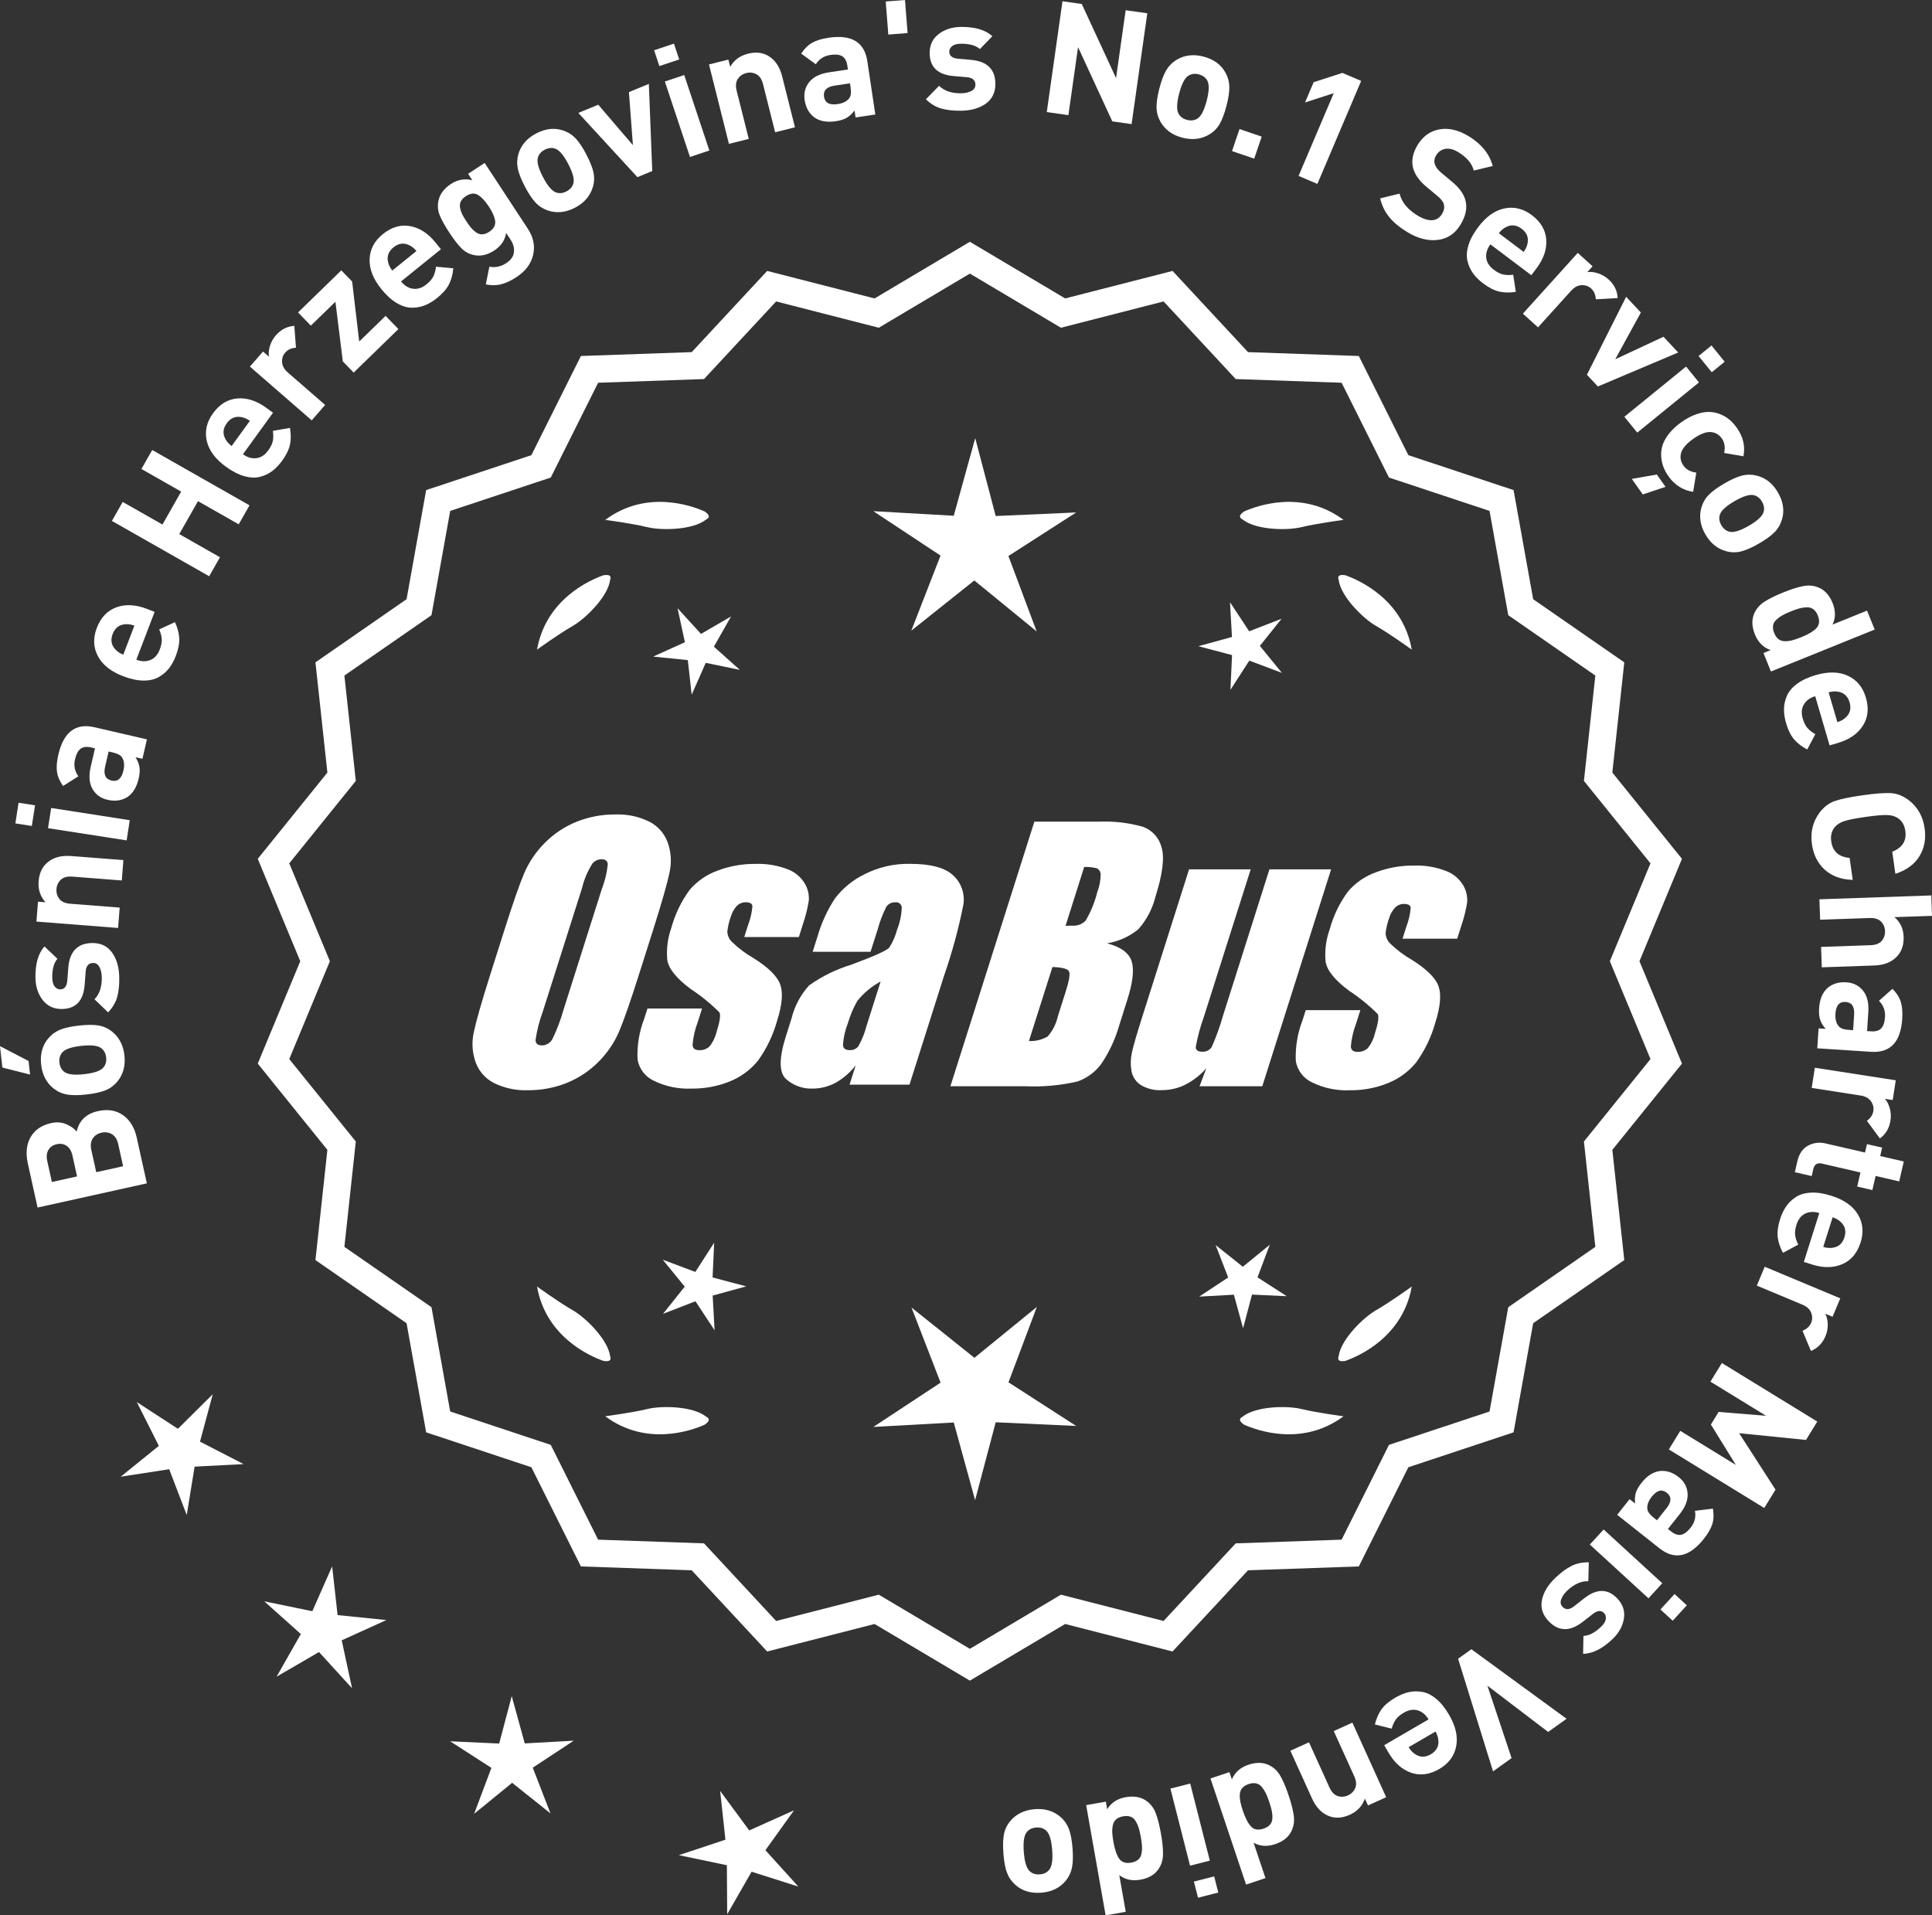 <?xml version="1.0" encoding="UTF-8"?>
<svg id="Layer_2" data-name="Layer 2" xmlns="http://www.w3.org/2000/svg" viewBox="0 0 294.957 292.414">
  <rect x="0" y="0" width="294.957" height="292.414" fill="#333333" stroke="none"/>
  <defs>
    <style>
      .cls-1 {
        fill: #fff;
      }
    </style>
  </defs>
  <g id="Layer_1-2" data-name="Layer 1">
    <g>
      <g>
        <polygon class="cls-1" points="32.48 212.861 27.161 218.134 20.883 214.049 24.254 220.738 18.428 225.446 25.832 224.307 28.509 231.302 29.713 223.909 37.194 223.524 30.535 220.094 32.48 212.861"/>
        <polygon class="cls-1" points="51.54 246.574 50.708 239.13 47.683 245.982 40.346 244.473 45.928 249.467 42.226 255.979 48.701 252.213 53.749 257.747 52.169 250.425 58.991 247.333 51.54 246.574"/>
        <polygon class="cls-1" points="80.113 266.165 78.126 258.942 76.21 266.184 68.728 265.842 75.022 269.901 72.385 276.912 78.19 272.179 84.043 276.855 81.336 269.87 87.591 265.749 80.113 266.165"/>
        <polygon class="cls-1" points="116.855 282.471 121.219 276.383 114.385 279.45 109.944 273.418 110.749 280.865 103.64 283.225 110.971 284.761 111.019 292.251 114.745 285.753 121.883 288.023 116.855 282.471"/>
      </g>
      <g>
        <path class="cls-1" d="M148.069,255.954l-14.465-8.599-16.302,4.175-11.457-12.326-16.818-.586-7.52-15.055-15.972-5.301-2.974-16.563-13.831-9.586,1.813-16.73-10.57-13.094,6.453-15.542-6.453-15.542,10.57-13.094-1.813-16.73,13.831-9.586,2.974-16.563,15.972-5.301,7.52-15.055,16.818-.586,11.457-12.326,16.302,4.175,14.465-8.599,14.465,8.599,16.302-4.175,11.457,12.326,16.818.586,7.52,15.055,15.972,5.301,2.974,16.563,13.831,9.586-1.813,16.73,10.57,13.094-6.453,15.542,6.453,15.542-10.57,13.094,1.813,16.73-13.831,9.586-2.974,16.563-15.972,5.301-7.52,15.055-16.818.586-11.457,12.326-16.302-4.175-14.465,8.599ZM134.081,244.035l13.988,8.315,13.988-8.315,15.764,4.038,11.079-11.92,16.263-.567,7.272-14.558,15.445-5.126,2.876-16.017,13.375-9.27-1.753-16.179,10.222-12.662-6.24-15.029,6.24-15.029-10.222-12.662,1.753-16.178-13.375-9.27-2.876-16.017-15.445-5.126-7.272-14.558-16.263-.567-11.079-11.92-15.764,4.038-13.988-8.316-13.988,8.316-15.764-4.038-11.079,11.92-16.263.567-7.272,14.558-15.445,5.126-2.876,16.017-13.375,9.27,1.753,16.178-10.222,12.662,6.24,15.029-6.24,15.029,10.222,12.662-1.753,16.179,13.375,9.27,2.876,16.017,15.445,5.126,7.272,14.558,16.263.567,11.079,11.92,15.764-4.038Z"/>
        <path class="cls-1" d="M148.069,256.581l-14.549-8.648-16.396,4.199-11.522-12.397-16.915-.59-7.563-15.141-16.063-5.331-2.991-16.659-13.911-9.641,1.823-16.826-10.631-13.169,6.49-15.631-6.49-15.631,10.631-13.17-1.823-16.826,13.911-9.641,2.991-16.659,16.063-5.331,7.563-15.141,16.915-.59,11.522-12.397,16.396,4.199,14.549-8.648,14.548,8.648,16.396-4.199,11.522,12.397,16.915.59,7.563,15.141,16.063,5.331,2.991,16.659,13.911,9.641-1.823,16.826,10.631,13.17-6.49,15.631,6.49,15.631-10.631,13.169,1.823,16.826-13.911,9.641-2.991,16.659-16.063,5.331-7.563,15.141-16.915.59-11.522,12.397-16.396-4.199-14.548,8.648ZM133.687,246.777l14.383,8.55,14.382-8.55,16.209,4.151,11.391-12.255,16.722-.583,7.477-14.968,15.88-5.271,2.957-16.468,13.752-9.531-1.803-16.635,10.51-13.019-6.416-15.453,6.416-15.453-10.51-13.02,1.803-16.635-13.752-9.531-2.957-16.468-15.88-5.271-7.477-14.968-16.722-.583-11.391-12.255-16.209,4.151-14.382-8.55-14.383,8.55-16.208-4.151-11.392,12.255-16.721.583-7.477,14.968-15.88,5.271-2.957,16.468-13.751,9.531,1.803,16.635-10.51,13.02,6.416,15.453-6.416,15.453,10.51,13.019-1.803,16.635,13.751,9.531,2.957,16.468,15.88,5.271,7.477,14.968,16.721.583,11.392,12.255,16.208-4.151ZM148.069,252.978l-14.071-8.365-15.858,4.062-11.145-11.99-16.36-.571-7.315-14.644-15.536-5.157-2.893-16.112-13.455-9.325,1.764-16.274-10.282-12.738,6.277-15.118-6.277-15.119,10.282-12.738-1.764-16.274,13.455-9.325,2.893-16.112,15.536-5.157,7.315-14.644,16.36-.571,11.145-11.99,15.858,4.062,14.071-8.365,14.071,8.365,15.858-4.062,11.145,11.99,16.359.571,7.315,14.644,15.536,5.157,2.893,16.112,13.455,9.325-1.763,16.274,10.282,12.738-6.277,15.119,6.277,15.118-10.282,12.738,1.763,16.274-13.455,9.325-2.893,16.112-15.536,5.157-7.315,14.644-16.359.571-11.145,11.99-15.858-4.062-14.071,8.365ZM134.164,243.458l13.905,8.266,13.905-8.266,15.671,4.014,11.013-11.849,16.166-.564,7.229-14.471,15.354-5.096,2.858-15.922,13.295-9.214-1.743-16.083,10.161-12.587-6.203-14.939,6.203-14.94-10.161-12.587,1.743-16.083-13.295-9.215-2.858-15.921-15.354-5.096-7.229-14.471-16.166-.564-11.013-11.849-15.671,4.014-13.905-8.266-13.905,8.266-15.67-4.014-11.013,11.849-16.167.564-7.229,14.471-15.353,5.096-2.859,15.921-13.295,9.215,1.743,16.083-10.161,12.587,6.203,14.94-6.203,14.939,10.161,12.587-1.743,16.083,13.295,9.214,2.859,15.922,15.353,5.096,7.229,14.471,16.167.564,11.013,11.849,15.67-4.014Z"/>
      </g>
      <g>
        <polygon class="cls-1" points="108.789 195.028 109.032 189.723 106.154 194.186 101.183 192.316 104.538 196.432 101.223 200.582 106.175 198.663 109.097 203.098 108.803 197.795 113.924 196.387 108.789 195.028"/>
        <polygon class="cls-1" points="158.295 199.527 148.764 207.296 139.157 199.62 143.6 211.086 133.331 217.851 145.609 217.169 148.869 229.025 152.014 217.137 164.298 217.7 153.964 211.036 158.295 199.527"/>
        <polygon class="cls-1" points="191.983 195.011 193.853 190.04 189.737 193.396 185.587 190.08 187.506 195.033 183.071 197.954 188.374 197.66 189.782 202.781 191.141 197.646 196.446 197.889 191.983 195.011"/>
      </g>
      <g>
        <path class="cls-1" d="M189.683,216.304c-.197.099-.32.215-.359.348-.001.002-.003.003-.005.005.001 0.0.002.001.003.001-.063.227.115.505.606.846,2.043.909,8.925,3.375,15.191-1.283,0,0-4.07-.534-6.459-1.115-2.166-.527-6.98-.443-8.977,1.198Z"/>
        <path class="cls-1" d="M204.347,207.571c0.0.002-0.0.004-0.0.007.001-0.0.002-.001.003-.001.11.208.43.288,1.022.199,2.109-.742,8.805-3.676,10.161-11.365,0,0-3.325,2.407-5.461,3.625-1.936,1.104-5.378,4.471-5.703,7.036-.075.207-.085.376-.022.5Z"/>
      </g>
      <g>
        <path class="cls-1" d="M107.837,216.304c.197.099.32.215.359.348.001.002.003.003.005.005-.001 0-.002.001-.003.001.063.227-.115.505-.606.846-2.043.909-8.925,3.375-15.191-1.283,0,0,4.07-.534,6.459-1.115,2.166-.527,6.98-.443,8.977,1.198Z"/>
        <path class="cls-1" d="M93.173,207.571c-0.0.002 0.0.004 0.0.007-.001-0-.002-.001-.003-.001-.11.208-.43.288-1.022.199-2.109-.742-8.805-3.676-10.161-11.365,0,0,3.325,2.407,5.461,3.625,1.936,1.104,5.378,4.471,5.703,7.036.075.207.085.376.022.5Z"/>
      </g>
      <g>
        <path class="cls-1" d="M107.837,79.288c.197-.099.32-.215.359-.348.001-.002.003-.003.005-.005-.001-0-.002-.001-.003-.001.063-.227-.115-.505-.606-.846-2.043-.909-8.925-3.375-15.191,1.283,0,0,4.07.534,6.459,1.115,2.166.527,6.98.443,8.977-1.198Z"/>
        <path class="cls-1" d="M93.173,88.021c-0-.002 0-.004 0-.007-.001 0-.002.001-.003.001-.11-.208-.43-.288-1.022-.199-2.109.742-8.805,3.676-10.161,11.365,0,0,3.325-2.407,5.461-3.625,1.936-1.104,5.378-4.471,5.703-7.036.075-.207.085-.376.022-.5Z"/>
      </g>
      <g>
        <path class="cls-1" d="M189.683,79.288c-.197-.099-.32-.215-.359-.348-.001-.002-.003-.003-.005-.005.001-0.0.002-.001.003-.001-.063-.227.115-.505.606-.846,2.043-.909,8.925-3.375,15.191,1.283,0,0-4.07.534-6.459,1.115-2.166.527-6.98.443-8.977-1.198Z"/>
        <path class="cls-1" d="M204.347,88.021c0-.002-0-.004-0-.007.001 0.0.002.001.003.001.11-.208.43-.288,1.022-.199,2.109.742,8.805,3.676,10.161,11.365,0,0-3.325-2.407-5.461-3.625-1.936-1.104-5.378-4.471-5.703-7.036-.075-.207-.085-.376-.022-.5Z"/>
      </g>
      <g id="Group_4" data-name="Group 4">
        <g id="Group_1" data-name="Group 1">
          <path id="Path_1" data-name="Path 1" class="cls-1" d="M97.527,148.848c-1.287,4.058-2.289,6.932-3.006,8.623-.743,1.73-1.811,3.301-3.145,4.628-1.374,1.392-3.018,2.488-4.831,3.221-1.89.759-3.911,1.14-5.947,1.123-1.762.067-3.514-.296-5.104-1.059-1.333-.652-2.362-1.794-2.872-3.188-.534-1.48-.633-3.081-.285-4.615.343-1.661,1.174-4.572,2.493-8.734l2.193-6.911c1.287-4.058,2.289-6.932,3.006-8.623.743-1.73,1.811-3.301,3.145-4.628,1.374-1.392,3.018-2.488,4.831-3.221,1.89-.757,3.911-1.138,5.947-1.12,1.762-.067,3.514.296,5.104,1.059,1.332.654,2.36,1.796,2.872,3.189.534,1.48.633,3.082.285,4.616-.343,1.661-1.173,4.571-2.492,8.731l-2.194,6.909ZM91.936,135.573c.442-1.159.728-2.373.849-3.608-.025-.526-.342-.786-.951-.786-.528.006-1.028.236-1.375.634-.738,1.153-1.278,2.422-1.598,3.754l-5.99,18.863c-.521,1.405-.892,2.861-1.11,4.343,0,.552.337.824.98.824.663-.002,1.272-.367,1.586-.951.708-1.449,1.281-2.96,1.712-4.514l5.891-18.565.005.005Z"/>
          <path id="Path_2" data-name="Path 2" class="cls-1" d="M121.963,143.055h-8.337l.571-1.795c.36-.932.588-1.91.678-2.904-.032-.406-.374-.609-1.027-.609-.511-.005-1.002.199-1.36.563-.44.48-.76,1.059-.932,1.687-.261.721-.434,1.471-.516,2.234.027.588.273,1.145.692,1.559.987.957,2.09,1.787,3.283,2.47,2.283,1.433,3.65,2.78,4.102,4.039.45,1.262.298,3.1-.469,5.516-.606,2.188-1.593,4.253-2.916,6.099-1.134,1.403-2.607,2.494-4.28,3.17-1.866.76-3.866,1.137-5.881,1.11-1.989.089-3.969-.323-5.758-1.198-1.308-.611-2.234-1.824-2.479-3.246-.096-2.11.247-4.217,1.008-6.188l.507-1.598h8.334l-.665,2.097c-.426,1.113-.691,2.281-.786,3.469.038.533.375.799.995.799.573.035,1.136-.159,1.566-.539.535-.66.914-1.431,1.11-2.258.501-1.579.646-2.568.436-2.968-1.324-1.328-2.782-2.516-4.35-3.545-2.238-1.661-3.445-3.17-3.62-4.527-.144-1.635.068-3.281.622-4.825.569-2.111,1.53-4.096,2.831-5.852,1.142-1.318,2.605-2.319,4.247-2.904,1.841-.694,3.795-1.04,5.763-1.02,1.695-.065,3.385.22,4.965.837,1.093.416,2.01,1.195,2.597,2.206.446.77.652,1.655.589,2.543-.197,1.246-.505,2.473-.919,3.665l-.603,1.927v-.013Z"/>
          <path id="Path_3" data-name="Path 3" class="cls-1" d="M132.901,145.307h-8.832l.704-2.219c.594-2.102,1.506-4.101,2.703-5.929,1.19-1.558,2.727-2.818,4.489-3.678,2.159-1.102,4.557-1.651,6.981-1.598,3.183,0,5.391.602,6.626,1.807,1.207,1.138,1.77,2.801,1.503,4.439-.732,3.678-1.717,7.301-2.948,10.842l-5.275,16.619h-9.151l.939-2.948c-.833,1.085-1.877,1.991-3.069,2.663-1.084.587-2.299.892-3.532.888-1.495.057-2.952-.476-4.058-1.483-1.059-.989-1.059-3.155,0-6.499l.863-2.723c.457-1.89,1.387-3.633,2.701-5.066,1.961-1.384,4.13-2.445,6.425-3.145,3.5-1.3,5.432-2.171,5.795-2.614.543-.846.947-1.772,1.198-2.745.429-1.076.669-2.218.71-3.376-.029-.466-.43-.82-.895-.792-.018.001-.037.003-.055.005-.549-.041-1.079.21-1.395.66-.559,1.094-1.001,2.244-1.319,3.43l-1.105,3.462ZM134.445,149.846c-1.375.739-2.587,1.749-3.563,2.968-.617,1.087-1.105,2.242-1.452,3.442-.417,1.06-.665,2.179-.735,3.316.057.494.387.748,1.008.748.515.039,1.016-.18,1.337-.584.548-.968.966-2.005,1.243-3.082l2.162-6.809Z"/>
        </g>
        <g id="Group_3" data-name="Group 3">
          <path id="Path_7" data-name="Path 7" class="cls-1" d="M157.908,125.441h9.778c2.286-.102,4.574.159,6.778.773,1.417.502,2.491,1.676,2.866,3.132.482,1.573.169,4.102-.939,7.589-.458,1.832-1.352,3.527-2.606,4.939-1.376,1.117-3.019,1.855-4.768,2.143,2.092.552,3.341,1.458,3.747,2.732s.191,3.227-.647,5.852l-1.186,3.747c-.599,2.16-1.543,4.209-2.797,6.068-.911,1.247-2.181,2.187-3.64,2.694-2.64.61-5.352.853-8.059.723h-11.338l12.82-40.394h-.012ZM160.679,147.625l-3.594,11.305c1.003.055,2-.187,2.866-.697.763-.878,1.295-1.933,1.548-3.069l1.198-3.766c.552-1.731.712-2.779.481-3.145-.229-.368-1.059-.571-2.505-.622l.005-.007ZM165.523,132.356l-2.847,8.985c.425-.019.755-.025.989-.025.773.074,1.538-.207,2.08-.762.796-1.36,1.394-2.827,1.775-4.356.325-.849.501-1.747.519-2.656.007-.396-.201-.766-.545-.964-.638-.177-1.299-.25-1.96-.218l-.012-.003Z"/>
          <path id="Path_8" data-name="Path 8" class="cls-1" d="M203.218,132.727l-10.506,33.107h-9.574l1.034-2.752c-.9,1.034-1.989,1.886-3.208,2.511-1.107.552-2.327.839-3.563.837-1.145.071-2.284-.208-3.267-.799-.732-.487-1.233-1.252-1.389-2.118-.163-.914-.146-1.851.051-2.759.197-.957.742-2.86,1.649-5.7l7.089-22.332h9.409l-7.152,22.528c-.542,1.492-.956,3.028-1.236,4.59,0,.481.317.723.97.723.596.053,1.171-.237,1.483-.748.687-1.562,1.264-3.17,1.725-4.812l7.07-22.28h9.409l.005.004Z"/>
          <path id="Path_9" data-name="Path 9" class="cls-1" d="M222.46,143.309h-8.338l.571-1.795c.36-.932.588-1.91.678-2.904-.032-.406-.374-.609-1.027-.609-.511-.004-1.001.199-1.359.563-.44.48-.76,1.059-.932,1.687-.26.721-.432,1.47-.514,2.231.027.588.273,1.145.692,1.559.986.958,2.089,1.788,3.281,2.472,2.283,1.433,3.65,2.78,4.102,4.039.45,1.262.298,3.1-.469,5.516-.606,2.188-1.593,4.253-2.916,6.099-1.134,1.403-2.607,2.494-4.28,3.17-1.866.76-3.866,1.137-5.881,1.11-1.989.089-3.969-.323-5.758-1.198-1.308-.611-2.234-1.824-2.479-3.246-.096-2.11.247-4.217,1.008-6.188l.507-1.598h8.338l-.665,2.099c-.426,1.113-.691,2.281-.786,3.469.038.533.375.799.995.799.573.035,1.136-.159,1.566-.539.535-.66.914-1.431,1.11-2.258.501-1.579.646-2.568.436-2.968-1.324-1.328-2.782-2.516-4.35-3.545-2.238-1.661-3.445-3.17-3.62-4.527-.144-1.635.068-3.281.622-4.825.569-2.111,1.53-4.096,2.831-5.852,1.142-1.318,2.605-2.319,4.247-2.904,1.841-.694,3.795-1.04,5.763-1.02,1.695-.065,3.385.22,4.965.837,1.096.414,2.016,1.194,2.606,2.206.446.77.652,1.655.589,2.543-.197,1.246-.505,2.473-.919,3.665l-.609,1.921-.007-.009Z"/>
        </g>
      </g>
      <g>
        <path class="cls-1" d="M14.942,169.634c1.515-.335,2.798-.127,3.85.623,1.051.75,1.745,1.891,2.084,3.422l1.545,6.983-16.684,3.693-1.483-6.702c-.355-1.609-.214-2.964.428-4.064.643-1.101,1.681-1.81,3.118-2.128.845-.187,1.613-.132,2.311.165.696.296,1.227.675,1.591,1.135.379-1.69,1.459-2.732,3.241-3.126ZM10.18,174.941c-.435-.297-.94-.382-1.52-.254-.577.128-1.001.418-1.268.871-.27.453-.328,1.023-.176,1.71l.705,3.187,3.844-.851-.705-3.187c-.153-.687-.446-1.179-.881-1.477ZM17.1,173.164c-.475-.289-1.007-.367-1.601-.236-.595.132-1.04.427-1.341.887-.3.459-.372,1.041-.216,1.744l.752,3.397,4.101-.908-.752-3.397c-.156-.703-.471-1.199-.943-1.487Z"/>
        <path class="cls-1" d="M0,159.715l4.359,2.263.234,2.075-4.227-1.07-.367-3.267ZM12.036,156.574c1.192-.134,2.17-.143,2.931-.027.762.116,1.451.412,2.068.89,1.129.872,1.782,2.102,1.962,3.692.177,1.574-.188,2.911-1.095,4.012-.513.605-1.127,1.048-1.843,1.33-.718.282-1.664.489-2.842.622-1.176.132-2.141.14-2.895.023-.753-.117-1.447-.413-2.08-.889-1.128-.871-1.781-2.094-1.958-3.668-.183-1.622.182-2.967,1.091-4.035.512-.604,1.123-1.048,1.832-1.329.709-.281,1.651-.487,2.828-.62ZM12.385,159.675c-1.542.173-2.518.524-2.925,1.054-.323.407-.453.912-.385,1.516.066.588.303,1.045.709,1.37.516.425,1.543.551,3.086.377,1.559-.175,2.541-.527,2.948-1.056.325-.407.455-.904.389-1.493-.068-.604-.306-1.068-.713-1.393-.515-.425-1.551-.55-3.109-.375Z"/>
        <path class="cls-1" d="M14.028,143.971c1.327-.025,2.348.452,3.062,1.43.715.979,1.087,2.244,1.116,3.796.021,1.152-.08,2.146-.305,2.982-.224.836-.689,1.629-1.395,2.378l-2.079-2.001c.77-.783,1.141-1.902,1.114-3.358-.013-.607-.131-1.125-.354-1.553-.224-.428-.553-.638-.984-.629-.688.013-1.062.46-1.126,1.341l-.154,2.02c-.194,2.404-1.34,3.626-3.437,3.666-1.247.023-2.23-.426-2.953-1.349-.722-.922-1.095-2.056-1.119-3.4-.041-2.127.417-3.728,1.373-4.802l1.979,1.883c-.548.635-.81,1.608-.785,2.919.011.592.136,1.034.374,1.325.237.292.523.434.859.428.624-.012.976-.45,1.056-1.316l.155-1.971c.193-2.484,1.393-3.747,3.602-3.789Z"/>
        <path class="cls-1" d="M18.837,131.311l-.242,3.11-7.538-.588c-.781-.061-1.371.098-1.77.476s-.62.847-.664,1.405c-.045.574.101,1.079.437,1.514.334.436.893.684,1.675.745l7.537.588-.243,3.11-12.466-.973.237-3.039,1.148.09c-.798-.881-1.148-1.951-1.05-3.211.097-1.228.539-2.18,1.33-2.857.911-.779,2.126-1.11,3.641-.992l7.968.622Z"/>
        <path class="cls-1" d="M5.35,122.945l-.491,3.154-2.513-.391.49-3.154,2.514.391ZM19.812,125.219l-.479,3.083-12-1.866.479-3.083,11.999,1.867Z"/>
        <path class="cls-1" d="M22.43,112.878l-.687,2.97-1.052-.243c.323.518.523,1.02.6,1.506.077.486.035,1.072-.122,1.757-.314,1.356-.911,2.311-1.794,2.862-.857.508-1.846.633-2.969.374-1.029-.238-1.791-.791-2.289-1.662-.496-.87-.586-1.991-.27-3.363l.653-2.83-.607-.14c-.67-.155-1.199-.088-1.585.2-.388.289-.673.831-.856,1.625-.221.951-.049,1.811.512,2.582l-2.336,1.479c-.52-.743-.828-1.467-.928-2.172s-.031-1.571.207-2.601c.799-3.46,2.634-4.859,5.502-4.197l8.021,1.853ZM17.237,114.881l-.654-.151-.534,2.315c-.279,1.201.052,1.909.985,2.125.921.212,1.522-.297,1.807-1.529.184-.795.128-1.44-.168-1.936-.194-.373-.672-.648-1.436-.824Z"/>
        <path class="cls-1" d="M23.609,93.409l-2.797,7.307c.777.297,1.491.313,2.14.048.651-.265,1.13-.801,1.438-1.608.229-.597.331-1.12.305-1.567-.025-.446-.155-.946-.39-1.498l2.403-1.11c.402.874.622,1.699.659,2.475.036.777-.137,1.666-.521,2.667-.286.748-.638,1.388-1.057,1.921s-.943.979-1.578,1.336c-.634.357-1.411.531-2.332.521-.921-.01-1.949-.232-3.085-.667-1.868-.715-3.152-1.737-3.851-3.067-.699-1.33-.753-2.764-.164-4.303.611-1.599,1.609-2.648,2.991-3.147,1.382-.499,2.917-.425,4.605.221l1.231.473ZM20.518,95.514c-.514-.179-.967-.25-1.359-.211-.943.05-1.596.545-1.956,1.487s-.206,1.746.463,2.413c.267.291.65.541,1.153.75l1.699-4.438Z"/>
        <path class="cls-1" d="M38.092,77.147l-1.648,2.9-6.217-3.535-2.859,5.028,6.218,3.535-1.649,2.9-14.854-8.446,1.647-2.9,6.072,3.452,2.858-5.028-6.07-3.452,1.648-2.9,14.854,8.446Z"/>
        <path class="cls-1" d="M41.68,63.01l-4.588,6.338c.674.488,1.36.688,2.056.599.697-.088,1.298-.483,1.804-1.183.376-.519.608-.997.699-1.436.09-.438.094-.954.009-1.548l2.609-.453c.163.948.162,1.802-.002,2.561-.165.76-.562,1.574-1.19,2.442-.469.648-.975,1.176-1.517,1.583-.541.408-1.165.703-1.869.884-.704.182-1.5.149-2.387-.099-.889-.248-1.824-.728-2.811-1.44-1.618-1.173-2.596-2.492-2.928-3.957-.331-1.465-.015-2.865.952-4.2,1.003-1.387,2.237-2.143,3.701-2.269s2.928.342,4.392,1.402l1.069.774ZM38.148,64.246c-.45-.306-.869-.491-1.257-.555-.926-.196-1.684.115-2.274.932-.592.816-.65,1.633-.175,2.451.182.349.488.69.92,1.021l2.786-3.85Z"/>
        <path class="cls-1" d="M44.934,49.748l.25,3.333c-.7.049-1.25.303-1.648.761-.348.398-.503.883-.47,1.453.035.57.329,1.097.885,1.58l5.686,4.946-2.047,2.354-9.436-8.206,2.001-2.3.905.788c-.079-.494-.029-1.039.15-1.635.18-.596.479-1.136.899-1.619.776-.893,1.718-1.378,2.824-1.455Z"/>
        <path class="cls-1" d="M60.825,50.237l-6.83,6.645-1.656-1.703-1.131-9.113-3.751,3.649-1.957-2.013,6.605-6.427,1.656,1.703,1.079,9.163,4.026-3.917,1.958,2.012Z"/>
        <path class="cls-1" d="M67.313,38.05l-6.084,4.918c.523.647,1.132,1.019,1.827,1.115.694.097,1.379-.127,2.051-.67.496-.402.847-.803,1.048-1.203.202-.399.34-.897.414-1.492l2.637.245c-.09.958-.314,1.781-.672,2.472s-.953,1.372-1.786,2.046c-.623.503-1.248.88-1.878,1.132s-1.308.374-2.035.365-1.487-.249-2.278-.72c-.792-.471-1.571-1.179-2.336-2.125-1.257-1.555-1.854-3.083-1.791-4.584.062-1.501.733-2.769,2.015-3.805,1.331-1.076,2.72-1.484,4.166-1.222,1.445.261,2.736,1.095,3.873,2.501l.83,1.026ZM63.582,38.32c-.354-.413-.711-.701-1.069-.864-.842-.43-1.654-.329-2.438.305-.784.633-1.054,1.407-.809,2.32.083.385.291.793.62,1.226l3.696-2.987Z"/>
        <path class="cls-1" d="M80.604,34.953c.833,1.271,1.098,2.585.793,3.943-.306,1.357-1.153,2.493-2.544,3.406-.83.544-1.605.909-2.325,1.095-.72.186-1.509.195-2.363.029l.546-2.712c.899.175,1.758-.005,2.573-.54.723-.474,1.116-1.034,1.18-1.679.065-.645-.1-1.269-.494-1.871l-.698-1.063c-.173,1.108-.774,2-1.804,2.676-1.044.685-2.075.921-3.094.709-.754-.156-1.397-.504-1.934-1.042-.534-.539-1.153-1.343-1.855-2.414-.702-1.07-1.191-1.954-1.469-2.653-.276-.699-.337-1.425-.181-2.178.213-1.019.847-1.875,1.902-2.569,1.03-.676,2.121-.865,3.273-.569l-.646-.983,2.528-1.659,6.61,10.073ZM74.625,31.528c-.554-.843-1.102-1.43-1.645-1.763-.544-.333-1.163-.27-1.859.186-.375.246-.633.516-.774.81-.142.294-.177.619-.106.975.071.355.182.685.332.988.15.303.358.655.62,1.056.265.401.505.731.723.99.218.259.472.494.763.705.292.21.606.311.943.299.339-.011.693-.139,1.068-.385s.634-.521.778-.827c.144-.305.178-.633.101-.984-.078-.351-.188-.68-.332-.987-.145-.308-.349-.662-.611-1.063Z"/>
        <path class="cls-1" d="M89.511,23.574c.556,1.063.917,1.971,1.086,2.723.167.752.14,1.502-.083,2.25-.405,1.367-1.315,2.422-2.733,3.163-1.404.734-2.782.878-4.135.43-.749-.258-1.385-.67-1.907-1.237s-1.058-1.375-1.606-2.424c-.549-1.049-.905-1.946-1.068-2.691-.164-.745-.139-1.499.076-2.261.404-1.367,1.309-2.417,2.711-3.152,1.446-.756,2.833-.903,4.157-.441.749.258,1.384.667,1.901,1.227.519.56,1.052,1.364,1.602,2.413ZM86.745,25.02c-.719-1.375-1.398-2.157-2.04-2.346-.496-.155-1.014-.092-1.553.189-.524.275-.863.66-1.02,1.157-.211.634.044,1.638.764,3.013.728,1.39,1.41,2.179,2.051,2.367.496.156,1.007.096,1.531-.178.539-.282.887-.671,1.042-1.168.21-.633-.048-1.645-.775-3.034Z"/>
        <path class="cls-1" d="M99.058,12.807l.52,13.308-2.264.932-9.02-9.81,3.04-1.251,5.294,6.179-.611-8.106,3.041-1.251Z"/>
        <path class="cls-1" d="M103.694,9.079l-3.029,1.008-.803-2.414,3.028-1.009.804,2.414ZM108.297,22.977l-2.96.985-3.836-11.521,2.959-.986,3.837,11.522Z"/>
        <path class="cls-1" d="M121.365,19.434l-3.026.76-1.842-7.333c-.19-.76-.528-1.269-1.015-1.527-.485-.257-.999-.318-1.542-.182-.56.141-.991.439-1.297.896-.306.456-.363,1.064-.173,1.825l1.841,7.332-3.025.76-3.046-12.127,2.956-.742.28,1.117c.581-1.037,1.484-1.709,2.711-2.017,1.195-.3,2.239-.183,3.132.352,1.029.616,1.729,1.661,2.099,3.135l1.947,7.751Z"/>
        <path class="cls-1" d="M133.635,17.482l-3.015.451-.159-1.068c-.364.491-.757.861-1.181,1.111-.424.249-.984.426-1.681.53-1.376.206-2.483-0-3.319-.619-.787-.61-1.267-1.485-1.437-2.625-.156-1.044.079-1.957.707-2.739.627-.781,1.638-1.276,3.028-1.485l2.872-.43-.092-.617c-.103-.68-.358-1.147-.769-1.401-.409-.254-1.019-.321-1.824-.2-.966.145-1.704.619-2.214,1.423l-2.235-1.631c.502-.754,1.062-1.308,1.683-1.659.617-.351,1.45-.605,2.493-.762,3.513-.525,5.487.668,5.924,3.579l1.218,8.142ZM129.867,13.387l-.099-.665-2.351.352c-1.219.183-1.757.749-1.614,1.698.14.934.835,1.307,2.085,1.12.807-.121,1.386-.41,1.739-.867.275-.316.354-.862.239-1.637Z"/>
        <path class="cls-1" d="M138.561,5.048l-2.942.23-.396-5.048,2.942-.23.396,5.048Z"/>
        <path class="cls-1" d="M151.96,12.771c.014,1.328-.472,2.345-1.456,3.051-.985.706-2.254,1.067-3.806,1.083-1.151.012-2.146-.098-2.979-.33-.835-.231-1.624-.704-2.366-1.416l2.019-2.061c.775.776,1.892,1.157,3.348,1.142.608-.006,1.127-.12,1.557-.34.431-.221.642-.547.639-.979-.008-.688-.451-1.067-1.333-1.138l-2.017-.172c-2.402-.215-3.614-1.371-3.636-3.467-.013-1.248.445-2.229,1.373-2.942.93-.713,2.066-1.078,3.409-1.091,2.128-.022,3.726.45,4.792,1.415l-1.901,1.963c-.629-.554-1.6-.824-2.911-.811-.594.006-1.036.127-1.329.362-.294.235-.438.521-.436.856.007.624.443.979,1.307,1.067l1.972.172c2.48.215,3.732,1.426,3.756,3.634Z"/>
        <path class="cls-1" d="M172.76,18.948l-2.946-.418-5.229-11.334-1.473,10.384-3.302-.469L162.208.193l2.946.418,5.232,11.31,1.469-10.36,3.303.468-2.398,16.919Z"/>
        <path class="cls-1" d="M187.248,16.145c-.302,1.162-.643,2.078-1.022,2.748-.38.669-.904,1.208-1.571,1.613-1.217.742-2.6.913-4.148.512-1.534-.397-2.651-1.216-3.355-2.457-.382-.694-.576-1.426-.583-2.197-.008-.77.137-1.728.435-2.875.297-1.146.635-2.05,1.013-2.712.379-.662.902-1.204,1.573-1.625,1.219-.742,2.593-.915,4.127-.518,1.58.409,2.705,1.23,3.378,2.462.382.694.578,1.422.586,2.185.01.763-.134,1.717-.431,2.863ZM184.228,15.362c.389-1.502.409-2.538.061-3.108-.264-.448-.69-.749-1.278-.901-.572-.148-1.084-.091-1.532.173-.581.329-1.066,1.245-1.455,2.747-.394,1.518-.417,2.562-.067,3.131.264.449.683.747,1.255.896.589.153,1.106.097,1.556-.167.58-.328,1.068-1.252,1.462-2.77Z"/>
        <path class="cls-1" d="M191.478,24.219l-3.386-1.151,1.145-3.363,3.387,1.152-1.146,3.363Z"/>
        <path class="cls-1" d="M201.124,28.077l-2.87-1.221,5.37-12.634-4.387,1.421,1.315-3.092,4.385-1.421,2.872,1.22-6.686,15.727Z"/>
        <path class="cls-1" d="M222.979,34.294c-.836,1.383-1.999,2.161-3.488,2.335-1.49.174-3.028-.22-4.615-1.18-1.165-.704-2.082-1.46-2.751-2.268-.672-.808-1.146-1.772-1.42-2.893l2.967-.73c.324,1.318,1.245,2.438,2.765,3.357.849.514,1.591.748,2.227.702.635-.046,1.131-.363,1.486-.952.308-.506.401-1.001.282-1.485-.111-.404-.45-.833-1.016-1.288l-1.585-1.323c-1.123-.923-1.823-1.899-2.1-2.926-.283-1.107-.053-2.276.692-3.508.803-1.328,1.91-2.122,3.32-2.381s2.896.083,4.455,1.027c1.973,1.193,3.202,2.713,3.692,4.562l-2.888.693c-.279-1.084-1.075-2.025-2.39-2.82-.726-.439-1.386-.6-1.98-.483-.594.117-1.053.442-1.376.977-.266.438-.34.87-.223,1.296.141.478.474.932.998,1.362l1.584,1.323c1.139.932,1.837,1.878,2.098,2.839.33,1.154.086,2.408-.735,3.764Z"/>
        <path class="cls-1" d="M233.788,42.015l-6.25-4.707c-.5.665-.712,1.346-.637,2.043.074.698.458,1.307,1.147,1.826.512.385.984.627,1.422.726.437.099.952.111,1.549.039l.401,2.617c-.951.146-1.804.128-2.561-.051s-1.562-.591-2.419-1.236c-.64-.481-1.156-.997-1.555-1.547-.397-.549-.681-1.178-.848-1.886-.169-.707-.12-1.502.144-2.385.265-.882.762-1.81,1.494-2.781,1.203-1.597,2.54-2.548,4.011-2.853s2.865.039,4.182,1.031c1.367,1.03,2.101,2.278,2.197,3.744.099,1.466-.397,2.921-1.484,4.365l-.794,1.054ZM232.619,38.461c.314-.444.507-.86.578-1.247.214-.921-.083-1.685-.888-2.291s-1.621-.68-2.447-.221c-.354.175-.698.475-1.039.9l3.796,2.859Z"/>
        <path class="cls-1" d="M246.969,45.506l-3.338.186c-.035-.701-.278-1.255-.729-1.663-.392-.354-.873-.519-1.443-.496-.572.023-1.104.309-1.597.854l-5.053,5.591-2.314-2.091,8.383-9.278,2.261,2.044-.805.89c.495-.071,1.039-.01,1.632.181.594.191,1.127.5,1.603.93.878.793,1.346,1.744,1.401,2.852Z"/>
        <path class="cls-1" d="M256.212,53.816l-12.267,5.187-1.671-1.789,5.99-11.903,2.245,2.403-3.91,7.134,7.367-3.434,2.245,2.402Z"/>
        <path class="cls-1" d="M249.958,66.046l-1.969-2.42,9.423-7.662,1.969,2.421-9.423,7.661ZM261.331,56.829l-2.014-2.477,1.975-1.604,2.015,2.476-1.976,1.605Z"/>
        <path class="cls-1" d="M254.276,74.327l-3.471,1.158-1.675-2.372,3.817-.668,1.328,1.882ZM258.485,75.087c-1.557-.234-2.813-1.03-3.773-2.39-.305-.431-.551-.884-.738-1.358-.188-.475-.308-1.003-.355-1.585-.05-.583.013-1.16.186-1.733.173-.573.504-1.173.991-1.801.487-.628,1.13-1.224,1.927-1.786.798-.563,1.573-.969,2.328-1.218.755-.249,1.427-.357,2.02-.324.591.033,1.155.167,1.694.404.539.237.997.525,1.375.866.377.34.718.727,1.023,1.158.969,1.373,1.305,2.819,1.008,4.341l-2.943-.507c.186-.875.066-1.613-.358-2.214-.424-.601-.988-.928-1.691-.98-.737-.047-1.624.294-2.655,1.023-1.047.739-1.671,1.463-1.874,2.174-.186.68-.066,1.32.359,1.921.424.601,1.078.961,1.966,1.08l-.487,2.93Z"/>
        <path class="cls-1" d="M268.566,82.962c-1.037.602-1.929,1.003-2.672,1.203-.744.2-1.495.206-2.252.016-1.384-.344-2.477-1.209-3.28-2.593-.794-1.37-.997-2.741-.609-4.113.226-.759.61-1.412,1.153-1.958s1.327-1.116,2.352-1.71c1.023-.594,1.904-.989,2.643-1.186.736-.196,1.49-.204,2.261-.022,1.384.345,2.473,1.202,3.268,2.572.819,1.412,1.026,2.79.622,4.134-.226.76-.607,1.411-1.143,1.953-.537.542-1.317,1.11-2.342,1.704ZM267.002,80.263c1.342-.778,2.094-1.492,2.255-2.14.134-.503.048-1.018-.257-1.543-.297-.512-.697-.835-1.2-.969-.642-.182-1.635.116-2.978.894-1.355.787-2.114,1.504-2.275,2.152-.134.502-.051,1.01.245,1.522.305.525.709.855,1.212.989.642.183,1.641-.119,2.998-.906Z"/>
        <path class="cls-1" d="M270.367,102.519l-1.142-2.826,1.089-.44c-1.11-.397-1.904-1.189-2.384-2.376-.491-1.216-.523-2.299-.097-3.249.315-.714.829-1.301,1.54-1.761.712-.46,1.668-.933,2.871-1.419,1.187-.479,2.195-.801,3.026-.965s1.608-.098,2.331.197c.969.386,1.694,1.179,2.181,2.381.479,1.187.474,2.284-.015,3.293l5.272-2.132,1.169,2.893-15.842,6.404ZM275.003,97.278c1.084-.438,1.854-.9,2.313-1.388.459-.488.526-1.132.203-1.933-.169-.416-.391-.728-.663-.936-.274-.208-.602-.31-.978-.304-.378.006-.75.058-1.116.154s-.816.252-1.351.468-.967.417-1.298.602c-.33.185-.637.408-.919.669-.283.261-.45.562-.502.902-.053.34.005.718.173,1.134.168.415.388.727.662.936.274.208.602.313.982.315.38.001.761-.049,1.143-.151.38-.103.831-.259,1.35-.469Z"/>
        <path class="cls-1" d="M279.324,113.799l-2.199-7.508c-.799.233-1.376.653-1.732,1.258-.357.604-.413,1.321-.171,2.15.181.614.416,1.091.707,1.431.29.34.696.659,1.218.956l-1.24,2.339c-.85-.451-1.524-.975-2.023-1.57-.5-.596-.9-1.408-1.202-2.437-.224-.768-.331-1.491-.322-2.168.011-.679.159-1.352.446-2.019.288-.668.802-1.277,1.541-1.827.739-.551,1.692-.996,2.859-1.338,1.919-.562,3.56-.526,4.921.108s2.273,1.743,2.737,3.325c.481,1.643.323,3.082-.474,4.315s-2.064,2.105-3.8,2.613l-1.266.371ZM280.51,110.251c.518-.169.919-.387,1.208-.654.722-.612.939-1.401.657-2.369-.283-.967-.895-1.514-1.831-1.639-.389-.07-.845-.036-1.371.102l1.337,4.561Z"/>
        <path class="cls-1" d="M282.854,134.331c-1.77-.056-3.192-.573-4.269-1.552s-1.729-2.275-1.959-3.891c-.256-1.806.123-3.403,1.139-4.792.665-.887,1.449-1.487,2.35-1.8.902-.314,2.311-.607,4.227-.879,1.917-.272,3.352-.383,4.305-.333.952.051,1.872.409,2.758,1.075,1.361,1.051,2.17,2.479,2.426,4.285.23,1.616-.035,3.043-.797,4.283s-1.983,2.132-3.667,2.678l-.48-3.374c1.546-.607,2.213-1.664,2-3.168-.129-.903-.521-1.566-1.181-1.99-.409-.266-.936-.413-1.577-.442-.643-.03-1.748.066-3.316.289s-2.658.438-3.266.646c-.609.208-1.073.495-1.393.864-.515.59-.707,1.336-.579,2.239.216,1.521,1.15,2.357,2.805,2.511l.476,3.351Z"/>
        <path class="cls-1" d="M278.13,147.681l-.108-3.118,7.556-.261c.783-.027,1.352-.251,1.706-.671.354-.42.521-.911.501-1.47-.02-.575-.22-1.061-.603-1.456-.382-.395-.965-.579-1.748-.552l-7.556.261-.107-3.119,17.077-.59.108,3.118-5.732.198c.891.753,1.357,1.754,1.401,3.001.041,1.231-.292,2.228-1.003,2.988-.818.877-1.987,1.342-3.506,1.394l-7.986.276Z"/>
        <path class="cls-1" d="M277.443,160.046l.198-3.042,1.077.07c-.403-.459-.682-.922-.836-1.389-.153-.467-.208-1.052-.162-1.754.09-1.39.526-2.428,1.309-3.114.763-.64,1.719-.922,2.869-.848,1.053.068,1.896.491,2.527,1.271.63.778.9,1.87.809,3.275l-.188,2.898.623.041c.688.044,1.198-.107,1.532-.454.336-.348.529-.928.583-1.742.062-.974-.245-1.795-.922-2.465l2.066-1.838c.632.65,1.054,1.314,1.265,1.994.214.679.286,1.546.217,2.6-.23,3.544-1.814,5.221-4.751,5.03l-8.216-.533ZM282.244,157.231l.671.043.153-2.371c.081-1.23-.358-1.875-1.316-1.938-.942-.061-1.454.539-1.536,1.8-.053.814.106,1.442.479,1.883.252.336.768.531,1.55.582Z"/>
        <path class="cls-1" d="M287.003,173.805l-1.986-2.688c.565-.414.896-.921.989-1.522.081-.521-.045-1.015-.379-1.479-.332-.464-.861-.753-1.59-.866l-7.446-1.156.479-3.083,12.355,1.917-.468,3.012-1.186-.184c.33.375.577.863.744,1.463.166.6.2,1.217.102,1.85-.181,1.169-.72,2.082-1.615,2.736Z"/>
        <path class="cls-1" d="M274.018,178.956l.383-1.661c.267-1.154.812-1.952,1.637-2.394.823-.442,1.711-.553,2.663-.334l6.032,1.392.297-1.286,2.315.534-.296,1.286,3.602.831-.701,3.04-3.602-.83-.496,2.151-2.314-.534.495-2.151-5.847-1.348c-.732-.169-1.18.097-1.342.799l-.253,1.099-2.573-.593Z"/>
        <path class="cls-1" d="M275.39,192.654l2.361-7.459c-.794-.251-1.508-.225-2.14.078-.633.303-1.08.867-1.341,1.69-.193.61-.264,1.137-.211,1.582.052.444.211.936.478,1.473l-2.334,1.25c-.453-.849-.721-1.659-.804-2.432-.082-.773.038-1.67.361-2.692.241-.763.556-1.423.941-1.98.387-.558.886-1.033,1.497-1.427.61-.395,1.377-.613,2.298-.658s1.959.117,3.119.484c1.906.604,3.248,1.548,4.024,2.834.775,1.286.915,2.715.418,4.286-.518,1.632-1.45,2.738-2.801,3.318-1.35.58-2.886.597-4.61.051l-1.258-.398ZM278.353,190.37c.524.148.98.192,1.369.131.939-.105,1.562-.639,1.865-1.6.305-.961.103-1.755-.605-2.381-.283-.274-.681-.501-1.194-.681l-1.435,4.531Z"/>
        <path class="cls-1" d="M276.472,206.256l-1.284-3.087c.648-.267,1.092-.68,1.326-1.24.203-.487.199-.996-.012-1.527-.212-.53-.657-.938-1.337-1.222l-6.952-2.909,1.205-2.878,11.535,4.826-1.176,2.812-1.108-.463c.23.443.355.977.372,1.6.018.622-.099,1.229-.345,1.82-.457,1.092-1.199,1.848-2.225,2.269Z"/>
        <path class="cls-1" d="M254.782,221.287l1.744-2.844,8.489,5.209-3.815-6.171,1.18-1.923,7.243.587-8.49-5.209,1.745-2.844,14.566,8.937-1.72,2.803-10.211-1.027,5.554,8.617-1.72,2.802-14.564-8.937Z"/>
        <path class="cls-1" d="M246.893,231.265l1.893-2.39.847.671c-.07-.607-.037-1.146.102-1.618.14-.472.428-.984.865-1.536.864-1.091,1.813-1.697,2.848-1.816.991-.092,1.938.22,2.842.935.827.656,1.279,1.483,1.354,2.482.077.999-.323,2.05-1.196,3.154l-1.805,2.276.489.388c.54.427,1.046.593,1.52.499.473-.095.963-.462,1.47-1.101.605-.766.82-1.616.644-2.552l2.746-.336c.149.894.117,1.681-.094,2.36-.212.679-.646,1.433-1.302,2.261-2.204,2.784-4.462,3.262-6.77,1.434l-6.452-5.111ZM252.441,231.681l.527.417,1.475-1.862c.766-.966.771-1.747.02-2.343-.741-.586-1.503-.384-2.287.606-.508.64-.733,1.247-.677,1.821.014.42.328.873.942,1.36Z"/>
        <path class="cls-1" d="M242.718,235.806l2.109-2.3,8.952,8.206-2.107,2.3-8.954-8.206ZM253.495,245.716l2.157-2.354,1.875,1.719-2.157,2.353-1.875-1.719Z"/>
        <path class="cls-1" d="M236.422,247.495c-.914-.963-1.252-2.038-1.012-3.226.241-1.188.925-2.316,2.049-3.385.836-.793,1.638-1.389,2.406-1.788s1.668-.591,2.696-.575l-.074,2.884c-1.097-.04-2.173.441-3.229,1.444-.44.418-.743.854-.906,1.309-.166.454-.1.838.198,1.151.474.499,1.057.474,1.751-.074l1.594-1.249c1.905-1.479,3.58-1.458,5.023.062.858.904,1.192,1.935.997,3.09-.193,1.154-.778,2.195-1.753,3.121-1.543,1.465-3.033,2.208-4.471,2.227l.053-2.732c.839-.023,1.733-.487,2.685-1.39.43-.408.672-.798.727-1.169.056-.372-.033-.68-.264-.924-.43-.452-.992-.416-1.684.109l-1.561,1.216c-1.963,1.533-3.705,1.5-5.226-.102Z"/>
        <path class="cls-1" d="M227.942,270.433l-5.336-17.193,2.029-1.453,14.53,10.616-2.811,2.011-9.271-7.06,3.688,11.054-2.831,2.025Z"/>
        <path class="cls-1" d="M211.325,266.438l6.765-3.933c-.418-.72-.964-1.18-1.636-1.381s-1.382-.084-2.129.35c-.553.321-.961.664-1.221,1.028s-.473.834-.637,1.411l-2.568-.644c.235-.933.583-1.713,1.04-2.34.46-.628,1.153-1.211,2.079-1.75.691-.402,1.368-.68,2.028-.832.661-.153,1.351-.17,2.067-.05.718.119,1.432.473,2.143,1.059s1.372,1.404,1.982,2.456c1.006,1.729,1.363,3.33,1.072,4.804-.29,1.474-1.147,2.625-2.572,3.453-1.48.861-2.915,1.052-4.303.573-1.391-.479-2.538-1.5-3.446-3.062l-.665-1.141ZM215.056,266.74c.286.462.595.801.925,1.017.766.554,1.584.578,2.456.071.871-.506,1.256-1.23,1.152-2.169-.024-.394-.166-.829-.427-1.307l-4.106,2.388Z"/>
        <path class="cls-1" d="M197,267.282l2.843-1.288,3.12,6.886c.323.714.748,1.154,1.271,1.321.523.167,1.04.134,1.55-.097.525-.238.897-.608,1.117-1.112s.168-1.113-.156-1.826l-3.121-6.886,2.842-1.288,5.161,11.389-2.774,1.258-.476-1.049c-.387,1.124-1.155,1.946-2.308,2.469-1.122.508-2.171.579-3.145.213-1.122-.423-1.998-1.326-2.625-2.71l-3.3-7.279Z"/>
        <path class="cls-1" d="M184.803,271.517l2.89-.97.375,1.115c.463-1.084,1.302-1.829,2.515-2.236,1.244-.417,2.327-.384,3.249.1.693.358,1.248.906,1.665,1.644.417.737.831,1.721,1.242,2.95.407,1.213.667,2.24.779,3.08.114.839.002,1.611-.336,2.315-.443.942-1.279,1.619-2.509,2.031-1.213.407-2.308.335-3.286-.214l1.809,5.393-2.959.992-5.434-16.2ZM189.753,276.463c.372,1.107.787,1.904,1.246,2.392.458.487,1.098.594,1.916.319.426-.143.749-.344.975-.605.225-.261.346-.581.362-.957.018-.377-.011-.751-.086-1.123-.073-.372-.202-.831-.386-1.376-.184-.546-.357-.99-.522-1.331-.164-.342-.369-.661-.612-.959-.243-.298-.533-.483-.869-.557-.338-.073-.718-.038-1.144.105-.424.142-.749.344-.974.605s-.35.581-.374.961c-.024.379.003.763.083,1.149.077.387.207.846.385,1.377Z"/>
        <path class="cls-1" d="M178.687,273.063l3.023-.77,2.994,11.769-3.022.77-2.995-11.769ZM182.273,287.257l3.095-.787.626,2.465-3.094.788-.627-2.466Z"/>
        <path class="cls-1" d="M165.825,275.586l3.003-.53.204,1.158c.619-1.003,1.56-1.616,2.82-1.838,1.292-.228,2.357-.035,3.197.582.633.457,1.1,1.081,1.402,1.873.302.791.565,1.826.791,3.102.224,1.26.327,2.314.314,3.162-.013.847-.238,1.593-.677,2.239-.579.866-1.506,1.411-2.782,1.637-1.261.223-2.333-.011-3.218-.699l.987,5.602-3.071.542-2.972-16.828ZM169.987,281.213c.204,1.149.495,2,.877,2.55.381.55.998.75,1.849.6.44-.078.792-.229,1.054-.454.26-.225.427-.522.499-.893.073-.37.101-.745.083-1.124-.019-.378-.078-.852-.179-1.418-.099-.567-.206-1.032-.318-1.394-.112-.362-.268-.709-.464-1.04-.196-.331-.456-.557-.777-.679-.322-.122-.703-.144-1.146-.066-.44.078-.791.229-1.053.454-.261.225-.432.523-.512.895s-.111.755-.091,1.149c.021.394.08.867.178,1.419Z"/>
        <path class="cls-1" d="M153.192,283.005c-.093-1.196-.068-2.173.072-2.93.142-.757.462-1.437.961-2.037.909-1.098,2.161-1.709,3.757-1.833,1.58-.123,2.903.287,3.972,1.23.587.532,1.009,1.161,1.267,1.887s.432,1.679.524,2.86c.091,1.181.066,2.146-.076,2.895-.141.749-.461,1.432-.959,2.049-.908,1.098-2.154,1.708-3.732,1.832-1.627.127-2.959-.283-3.996-1.229-.587-.532-1.008-1.158-1.266-1.875-.257-.718-.431-1.667-.523-2.848ZM156.304,282.763c.121,1.547.438,2.533.953,2.958.396.338.896.484,1.502.437.59-.046,1.055-.267,1.393-.663.442-.5.604-1.523.482-3.071-.121-1.563-.44-2.557-.955-2.982-.396-.338-.888-.484-1.478-.438-.606.047-1.078.269-1.417.665-.442.5-.604,1.531-.48,3.095Z"/>
      </g>
      <g>
        <polygon class="cls-1" points="192.345 98.608 195.661 94.459 190.708 96.378 187.786 91.943 188.081 97.246 182.96 98.654 188.095 100.013 187.851 105.318 190.73 100.855 195.701 102.725 192.345 98.608"/>
        <polygon class="cls-1" points="111.613 94.109 107.022 96.779 103.442 92.856 104.563 98.047 99.725 100.239 105.009 100.778 105.599 106.056 107.744 101.197 112.946 102.267 108.988 98.726 111.613 94.109"/>
        <polygon class="cls-1" points="152.013 78.781 148.886 66.889 145.608 78.74 133.331 78.04 143.59 84.82 139.13 96.279 148.748 88.618 158.268 96.4 153.954 84.885 164.298 78.236 152.013 78.781"/>
      </g>
    </g>
  </g>
</svg>